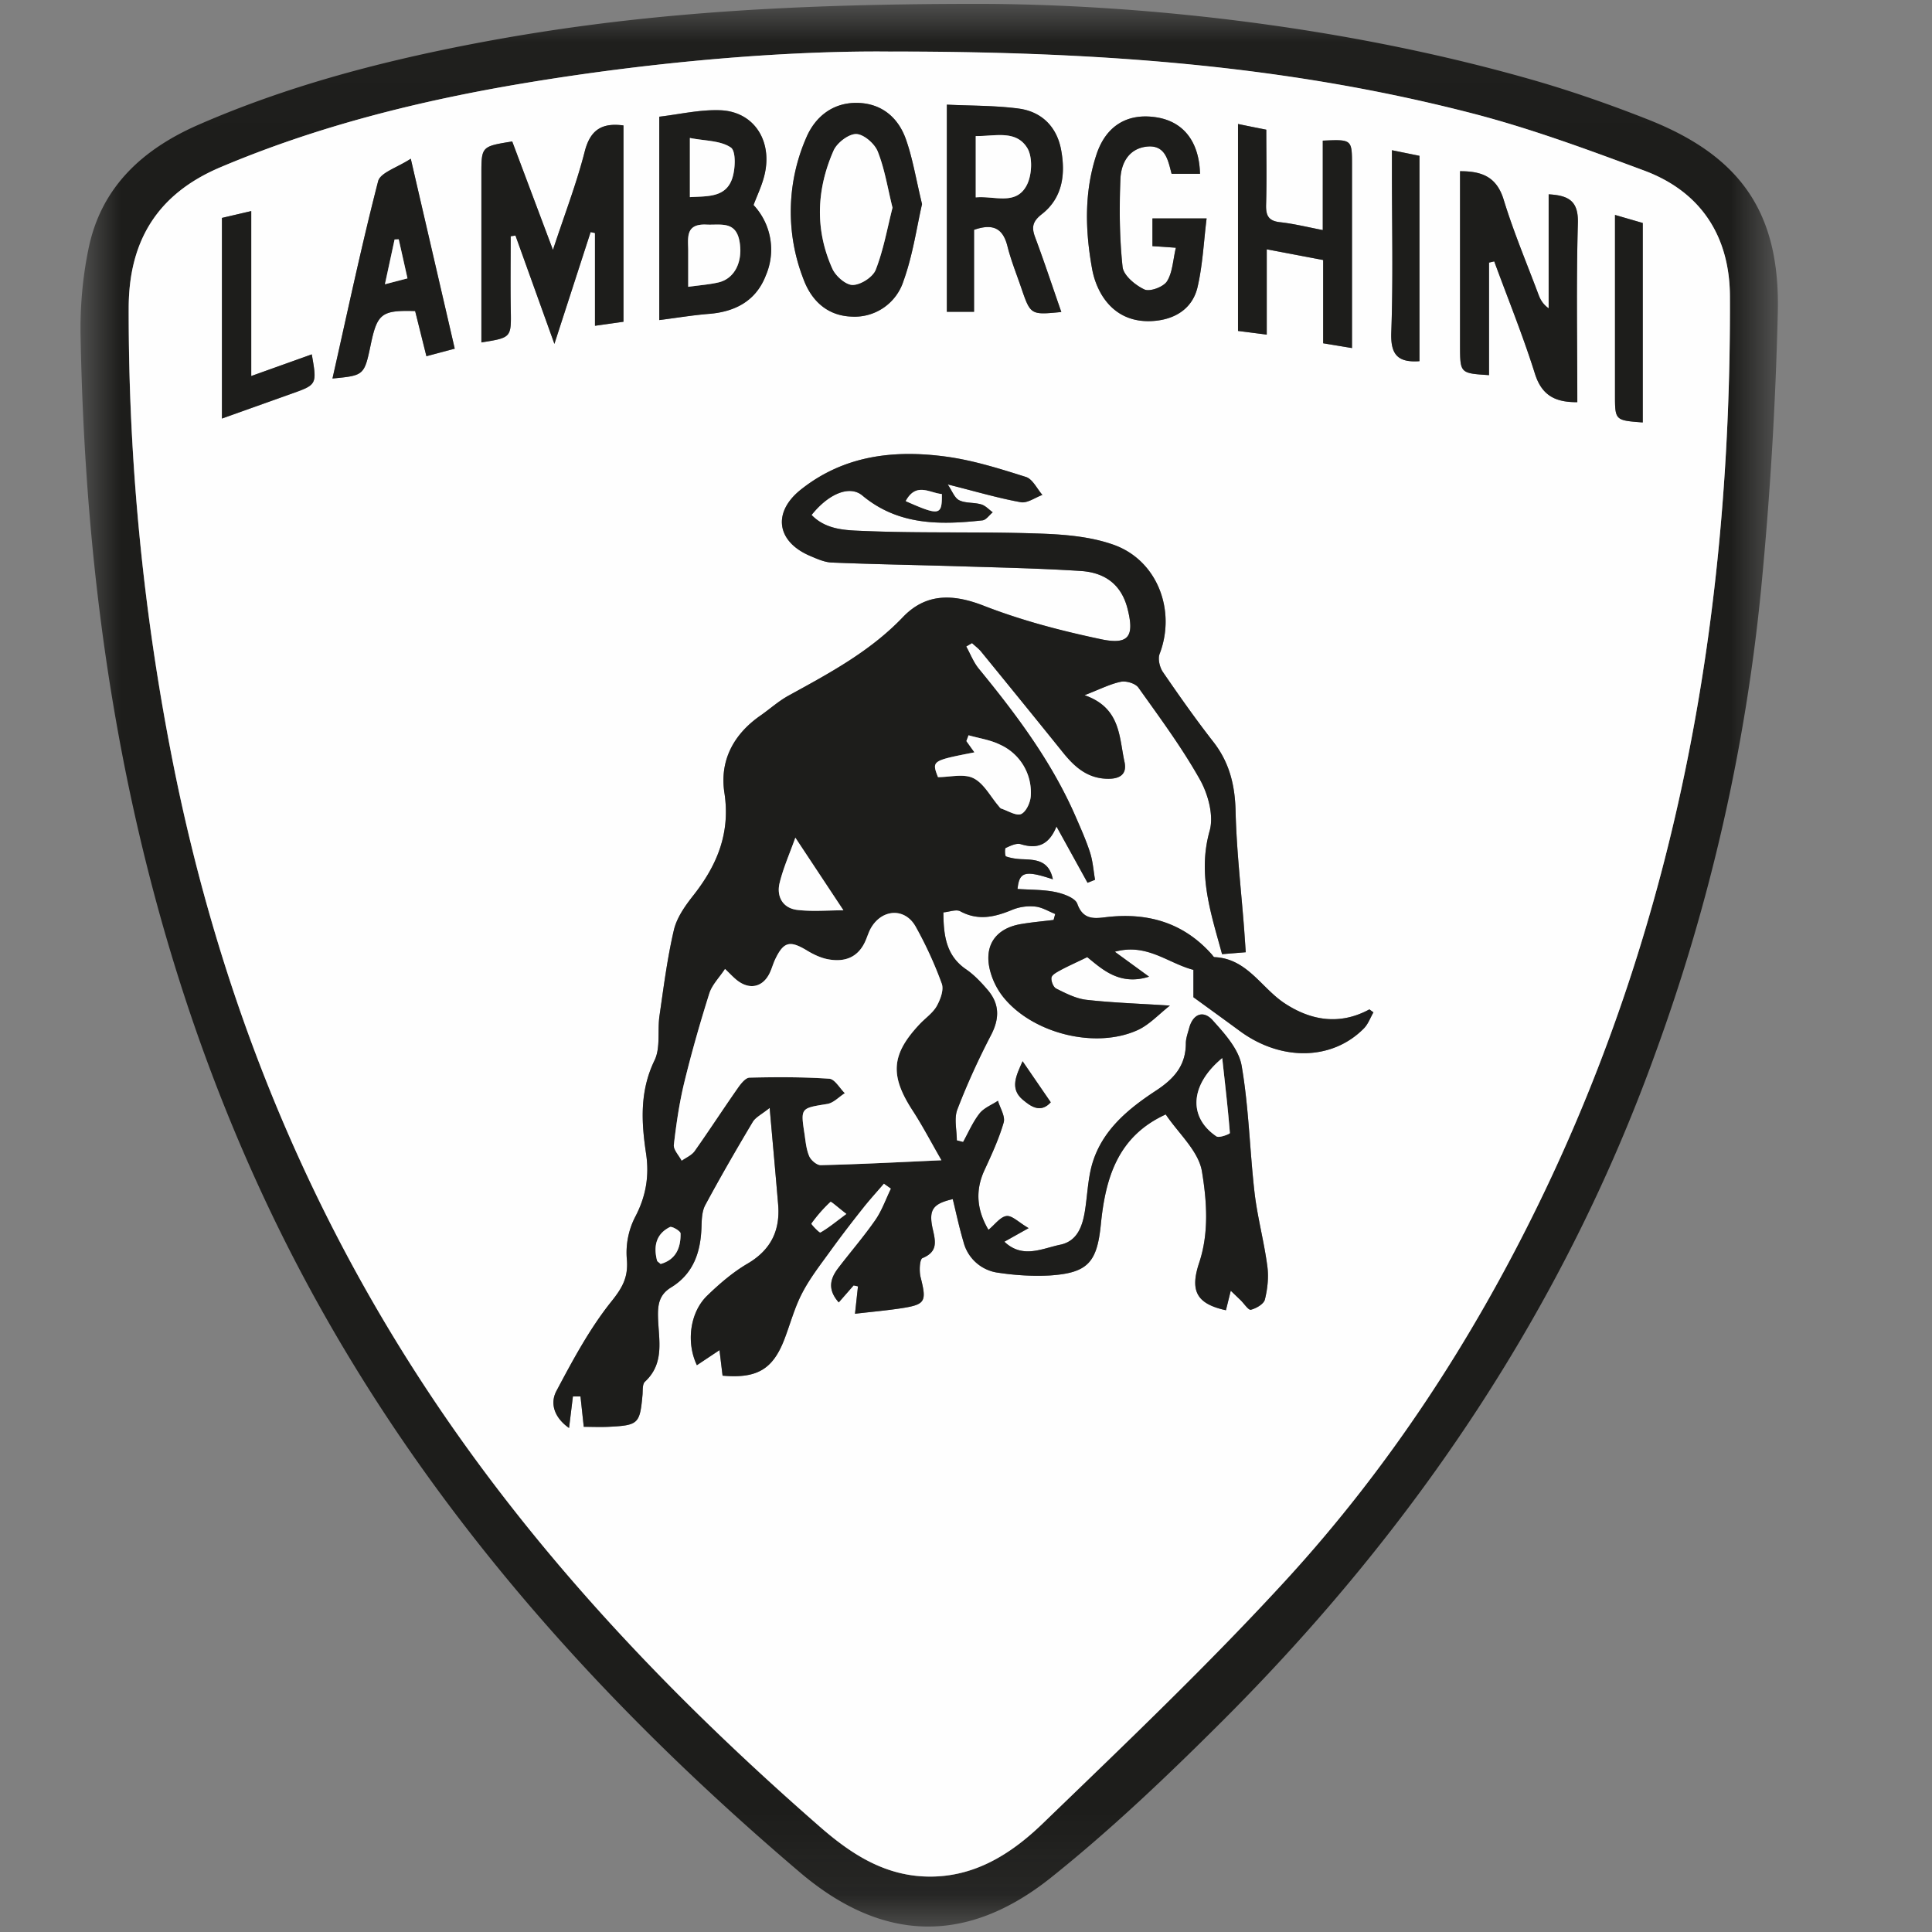 <svg width="24" height="24" xmlns="http://www.w3.org/2000/svg" xmlns:xlink="http://www.w3.org/1999/xlink"><rect width="100%" height="100%" fill="#808080" stroke="none"/><defs><path id="a" d="M0 .02h21.086v23.885H0z"/></defs><g fill="none" fill-rule="evenodd"><g transform="translate(1 .028)"><mask id="b" fill="#fff"><use xlink:href="#a"/></mask><path d="M10.09.613C8.831.597 7.162.73 5.507 1.007c-1.291.216-2.558.53-3.77 1.044C.956 2.382.6 2.966.598 3.8a28.7 28.7 0 00.57 5.747c.56 2.755 1.577 5.322 3.125 7.674 1.357 2.06 3.041 3.827 4.89 5.443.367.32.769.59 1.284.618.605.032 1.08-.266 1.482-.654 1.029-.992 2.066-1.98 3.031-3.033 1.276-1.392 2.304-2.967 3.133-4.667 1.735-3.56 2.393-7.349 2.376-11.277-.003-.742-.358-1.298-1.07-1.561-.696-.259-1.396-.518-2.114-.704-2.226-.578-4.5-.772-7.215-.773M11.242.02c1.802.01 4.31.238 6.756.933.494.14.982.31 1.46.498 1.15.45 1.652 1.145 1.627 2.383a47.245 47.245 0 01-.207 3.446 23.452 23.452 0 01-1.307 5.755c-1.145 3.184-2.99 5.918-5.37 8.3-.685.684-1.39 1.358-2.145 1.961-1.046.835-2.093.807-3.117-.063-2.73-2.321-5.045-4.981-6.597-8.249-.868-1.828-1.464-3.74-1.84-5.726-.32-1.69-.469-3.396-.501-5.112-.007-.37.027-.749.104-1.11.162-.751.675-1.214 1.358-1.513C2.543 1.051 3.675.75 4.827.526 6.704.162 8.601.016 11.242.02" fill="#1D1D1B" mask="url(#b)"/></g><path d="M12.703 13.183c-.077.173-.165.339.004.48.092.076.217.173.346.03l-.35-.51zM20.407 2.77l-.345-.1v2.232c0 .32 0 .32.345.345V2.77zm-3.116-.905v.282c0 .66.016 1.32-.008 1.979-.01.27.072.38.35.36V1.935l-.342-.069zM3.873 4.402l-.752.269V2.622l-.364.085V5.2l.869-.31c.311-.11.313-.114.247-.487zm1.23-2.43c-.17.111-.379.172-.406.28-.209.81-.381 1.628-.567 2.45.395-.037.395-.037.477-.428.08-.38.136-.422.55-.41l.14.561.352-.093-.547-2.36zm9.504 1.106c-.037.156-.041.308-.111.417-.045.07-.212.132-.28.101-.113-.053-.26-.175-.271-.281a7.524 7.524 0 01-.027-1.086c.007-.198.1-.383.33-.408.233-.024.263.177.306.339h.353c-.01-.398-.204-.646-.533-.701-.361-.06-.634.097-.754.462-.152.462-.14.938-.055 1.41.02.115.06.233.121.332.15.246.384.35.668.322.26-.026.463-.163.522-.417.065-.278.077-.569.113-.854h-.673v.343l.291.02zm.772-1.537v2.57l.357.045V3.097c.247.047.468.09.7.133v1.035l.359.058v-2.27c0-.322 0-.322-.363-.306v1.111c-.192-.037-.361-.08-.533-.098-.148-.017-.175-.09-.171-.222.009-.309.003-.617.003-.927l-.352-.07zm-3.925.995c-.076-.315-.116-.566-.199-.802-.096-.275-.304-.45-.606-.456-.3-.005-.52.169-.632.429a2.302 2.302 0 00-.037 1.758c.1.272.298.457.6.468a.637.637 0 00.643-.443c.117-.322.165-.668.23-.954zm1.73 1.34c-.108-.309-.21-.617-.323-.92-.048-.127-.04-.201.081-.295.26-.203.296-.5.239-.801-.054-.286-.242-.473-.528-.51-.293-.04-.592-.035-.89-.05v2.573h.337V2.855c.246-.085.361-.01.415.204.044.176.113.346.172.519.115.335.116.335.497.298zm-4.995.1c.216-.028.418-.062.621-.078.329-.027.584-.166.703-.478a.81.81 0 00-.153-.874c.044-.116.095-.223.126-.335.126-.44-.108-.825-.538-.842-.254-.01-.51.051-.759.08v2.526zm10.308-.714l.065-.015c.17.464.357.923.505 1.394.086.276.258.357.527.355 0-.749-.014-1.487.007-2.225.008-.271-.11-.343-.363-.357V3.83a.333.333 0 01-.126-.17c-.147-.393-.31-.78-.433-1.18-.087-.284-.27-.354-.541-.353v2.17c0 .34 0 .34.36.363V3.262zm-10.752.735V1.559c-.269-.036-.413.055-.482.326-.1.395-.249.778-.394 1.22l-.506-1.347c-.383.062-.383.062-.383.41v2.085c.375-.058.371-.058.365-.41-.005-.302-.001-.605-.001-.908l.06-.009.483 1.346.45-1.389.054.012v1.152l.354-.05zm4.09 10.9c.044.175.081.353.133.527a.513.513 0 00.438.387c.211.03.429.047.64.033.467-.032.582-.162.629-.633.057-.573.207-1.094.807-1.367.156.234.407.454.449.708.06.364.09.76-.034 1.133-.117.353-.032.512.332.592l.06-.243.123.118c.043.042.097.126.127.118.067-.017.16-.07.174-.127.033-.133.049-.28.03-.415-.04-.305-.122-.603-.158-.908-.06-.527-.071-1.062-.162-1.583-.035-.204-.21-.398-.359-.563-.116-.13-.246-.079-.293.101-.017.061-.04.124-.04.186-.001.275-.144.438-.37.587-.346.226-.673.493-.794.916-.054.188-.059.39-.09.585-.032.188-.096.369-.305.413-.227.047-.469.178-.695-.037a881 881 0 01.301-.168c-.124-.073-.206-.16-.275-.151-.077.01-.144.106-.224.172-.14-.238-.17-.48-.05-.74.09-.195.18-.39.239-.594.022-.077-.045-.18-.071-.27-.078.052-.174.089-.229.158-.083.107-.138.235-.204.355l-.078-.021c0-.128-.036-.27.006-.382.121-.316.263-.625.419-.926.11-.21.106-.393-.048-.568a1.415 1.415 0 00-.258-.246c-.252-.17-.284-.42-.286-.71.076-.006.16-.04.21-.014.226.123.435.07.653-.021a.595.595 0 01.28-.037c.085.01.165.06.247.092l-.021.074c-.133.016-.266.028-.398.05-.326.052-.476.275-.387.594.03.111.087.224.16.314.364.453 1.145.649 1.67.41.144-.066.26-.194.4-.304-.384-.025-.712-.035-1.038-.072-.128-.015-.254-.08-.374-.139-.036-.017-.066-.095-.059-.137.007-.037.07-.068.112-.092.093-.05.19-.093.332-.162.18.144.399.36.768.242l-.425-.309c.4-.11.657.142.976.225v.34l.574.418c.514.379 1.148.37 1.543-.03.053-.053.08-.132.12-.2l-.051-.037c-.37.201-.729.138-1.054-.076-.29-.191-.464-.555-.87-.573-.01 0-.022-.02-.032-.032-.352-.397-.797-.525-1.311-.465-.148.018-.29.037-.361-.165-.026-.074-.172-.126-.272-.147-.153-.031-.313-.027-.47-.038.02-.215.093-.234.438-.12-.05-.244-.222-.243-.393-.25a.653.653 0 01-.189-.034c-.013-.005-.017-.1-.004-.105.059-.027.134-.064.188-.047.206.063.35.01.443-.22l.386.7.093-.038c-.02-.112-.027-.228-.061-.335-.048-.15-.113-.296-.176-.44-.296-.685-.737-1.274-1.206-1.846-.066-.08-.105-.184-.157-.277l.072-.042c.038.035.08.066.113.106.341.418.682.837 1.02 1.257.145.18.305.32.555.323.154.001.239-.061.206-.21-.068-.31-.046-.672-.496-.829.19-.073.316-.139.452-.167.066-.013.18.02.217.073.266.373.54.745.765 1.144.101.18.173.446.12.634-.153.542.017 1.027.154 1.533l.295-.024-.02-.287c-.038-.488-.095-.975-.107-1.463-.007-.324-.075-.606-.276-.863-.22-.281-.425-.573-.627-.868-.04-.059-.064-.163-.04-.225.206-.539-.028-1.163-.573-1.356-.298-.106-.634-.13-.955-.14-.705-.024-1.411-.001-2.116-.03-.227-.01-.491-.004-.68-.2.213-.267.474-.372.63-.242.446.372.963.367 1.493.309.045-.005.085-.066.127-.1-.047-.034-.09-.083-.142-.098-.09-.027-.195-.013-.275-.052-.058-.029-.087-.116-.142-.197.34.086.62.17.906.222.082.015.18-.058.27-.091-.067-.077-.12-.196-.204-.223-.323-.102-.652-.206-.987-.252-.645-.088-1.269-.019-1.806.406-.357.281-.31.648.112.827.087.037.18.079.27.082.524.022 1.047.03 1.57.046.507.016 1.015.026 1.52.058.292.019.505.161.583.47.086.34.019.452-.328.379a9.238 9.238 0 01-1.457-.415c-.387-.152-.721-.157-1.005.14-.408.427-.915.697-1.421.975-.124.068-.232.166-.349.247-.336.234-.51.562-.448.961.076.498-.09.897-.386 1.274-.101.129-.206.277-.242.431-.082.35-.127.71-.179 1.067-.026.183.015.393-.06.55-.186.382-.165.765-.106 1.161.04.274 0 .528-.134.782a.97.97 0 00-.106.518c.022.226-.048.357-.19.534-.27.338-.48.729-.684 1.114-.082.155-.026.331.157.459l.048-.393h.094l.04.379c.102 0 .204.004.307 0 .373-.019.39-.037.423-.4.005-.056-.002-.131.03-.161.252-.232.17-.527.163-.805-.004-.152.015-.276.16-.364.279-.17.371-.44.38-.75.003-.093.005-.197.047-.275.188-.349.386-.692.589-1.032.035-.06.111-.095.211-.176.04.448.074.826.105 1.205.026.32-.09.56-.38.73-.182.107-.348.25-.501.398-.212.205-.265.576-.128.864l.28-.187.039.317c.428.038.625-.08.768-.452.074-.193.127-.395.222-.576.097-.187.23-.356.354-.528.128-.177.261-.35.396-.52.084-.107.176-.207.264-.31l.088.063c-.063.13-.112.271-.194.39-.144.207-.311.4-.464.601-.097.128-.133.263.01.422l.184-.211.054.011-.037.341c.196-.023.382-.04.567-.067.31-.048.325-.082.248-.387-.02-.076-.012-.223.024-.238.185-.076.165-.194.13-.349-.059-.25-.004-.325.246-.383zM11.09.64c2.715 0 4.989.195 7.215.772.717.187 1.418.446 2.115.705.711.263 1.066.819 1.07 1.561.016 3.928-.642 7.717-2.377 11.277-.829 1.7-1.857 3.274-3.133 4.667-.965 1.052-2.002 2.04-3.03 3.033-.403.388-.878.686-1.483.654-.515-.027-.917-.298-1.283-.618-1.85-1.616-3.534-3.383-4.89-5.443-1.549-2.352-2.566-4.92-3.125-7.674a28.7 28.7 0 01-.57-5.747c0-.834.357-1.418 1.138-1.749 1.212-.513 2.479-.828 3.77-1.044C8.162.758 9.83.625 11.09.641z" fill="#FEFEFE"/><path d="M11.251 6.225c.42.186.453.18.449-.088-.151-.012-.318-.153-.449.088m-.737 8.855c-.103-.079-.189-.157-.197-.15-.088.081-.167.173-.237.27-.005.007.099.118.112.11.1-.057.19-.132.322-.23m-2.307.622c.188-.053.251-.2.247-.38-.001-.03-.106-.092-.133-.079-.173.087-.204.24-.159.416.003.012.022.021.045.043m6.976-2.557c-.411.34-.416.74-.07.972.033.022.166-.03.165-.042-.023-.293-.057-.584-.095-.93m-5.303-2.74c-.069.195-.15.377-.196.566-.04.167.04.31.218.332.19.023.383.005.575.005l-.597-.902m2.225-1.06c-.531.104-.531.104-.453.308.148 0 .32-.046.44.013.13.064.21.226.313.345.01.012.02.029.034.033.084.027.189.095.248.067.063-.031.116-.15.118-.232a.65.65 0 00-.384-.63c-.12-.06-.259-.079-.39-.116l-.026.072.1.14m-.41 5.067c-.137-.237-.238-.43-.357-.614-.285-.438-.269-.699.085-1.076.07-.075.162-.137.212-.223.046-.082.092-.203.064-.28a4.917 4.917 0 00-.324-.708c-.13-.236-.412-.223-.552.01-.028.047-.045.102-.066.153-.09.221-.266.283-.482.24a.849.849 0 01-.258-.112c-.206-.123-.283-.104-.387.114-.027.056-.043.119-.07.175-.084.168-.242.206-.394.093-.05-.037-.092-.084-.16-.148-.071.109-.16.197-.194.303-.116.368-.222.739-.313 1.113-.06.252-.098.51-.128.768-.007.061.063.131.097.197.054-.039.123-.067.16-.118.183-.259.355-.525.537-.784.037-.053.096-.128.147-.13.33-.007.66-.008.99.015.068.004.129.116.193.179-.073.046-.141.122-.22.134-.328.053-.33.047-.281.373.014.094.022.192.06.277.021.05.095.112.143.11.475-.012.95-.036 1.497-.06m.142.482c-.25.058-.305.132-.247.383.036.155.056.273-.13.35-.035.014-.042.161-.023.237.077.305.062.34-.248.387-.185.028-.37.044-.567.067l.037-.34-.054-.012-.185.211c-.142-.16-.106-.294-.01-.422.154-.202.321-.394.465-.602.082-.118.13-.259.194-.39l-.088-.062c-.088.103-.18.203-.264.31-.135.17-.268.343-.396.52-.124.172-.257.341-.354.528-.095.18-.148.383-.222.576-.143.373-.34.49-.768.452l-.038-.317-.281.187c-.137-.288-.084-.659.128-.864.153-.148.319-.291.502-.398.289-.17.405-.41.38-.73-.032-.379-.067-.757-.106-1.204-.1.08-.176.116-.211.175-.203.34-.401.683-.589 1.032-.042.078-.044.182-.047.274-.01.312-.101.581-.38.75-.145.09-.164.213-.16.365.006.278.088.573-.162.805-.033.03-.026.105-.03.16-.033.364-.05.382-.424.4-.103.005-.205 0-.306 0l-.041-.377h-.094l-.048.392c-.183-.128-.24-.304-.157-.46.204-.384.413-.775.684-1.113.142-.177.212-.308.19-.534a.97.97 0 01.106-.518c.133-.254.175-.508.134-.782-.06-.396-.08-.779.105-1.161.076-.157.035-.367.061-.55.052-.357.097-.716.179-1.067.036-.155.14-.302.242-.431.297-.377.462-.776.386-1.274-.061-.399.112-.727.448-.96.117-.082.225-.18.349-.248.506-.278 1.013-.548 1.421-.976.284-.296.618-.291 1.005-.14.469.185.964.31 1.457.416.347.073.414-.04.328-.378-.078-.31-.29-.452-.583-.47-.506-.033-1.013-.043-1.52-.059-.523-.016-1.046-.024-1.57-.046-.09-.003-.183-.045-.27-.082-.421-.179-.469-.546-.112-.827.537-.425 1.16-.494 1.806-.406.335.046.664.15.987.252.083.027.137.146.204.223-.09.033-.188.106-.27.09-.286-.052-.566-.135-.906-.22.055.08.084.167.142.196.08.04.185.025.275.052.052.015.095.064.142.098-.042.034-.082.095-.127.1-.53.058-1.047.063-1.493-.309-.156-.13-.417-.025-.63.242.189.196.453.19.68.2.705.028 1.411.006 2.117.03.32.01.656.034.954.14.545.193.779.817.572 1.356-.024.062.001.166.041.225.202.294.408.587.627.868.2.257.269.54.276.863.012.488.069.975.106 1.463l.02.287-.294.024c-.137-.506-.307-.991-.154-1.533.053-.188-.019-.453-.12-.634-.224-.4-.499-.77-.765-1.144-.037-.052-.15-.086-.218-.073-.135.028-.262.094-.451.167.45.157.428.519.496.828.033.15-.052.212-.206.21-.25-.002-.41-.143-.555-.322-.338-.42-.679-.839-1.02-1.257-.033-.04-.075-.07-.113-.106l-.072.042c.052.093.09.196.157.277.469.572.91 1.161 1.206 1.845.063.145.128.29.176.44.034.108.042.224.061.336l-.093.037-.386-.699c-.093.23-.237.283-.443.22-.054-.017-.13.02-.188.047-.013.006-.01.1.004.105.06.021.125.03.19.034.17.007.342.006.392.25-.345-.114-.417-.095-.439.12.158.011.318.007.47.038.1.021.247.073.273.147.072.202.213.183.36.165.515-.06.96.068 1.312.465.01.011.021.032.033.032.405.018.58.382.87.573.324.214.683.277 1.053.076l.05.037c-.039.068-.066.147-.119.2-.395.4-1.03.409-1.543.03-.176-.13-.352-.257-.574-.418v-.34c-.319-.083-.577-.335-.976-.225l.425.31c-.37.117-.589-.1-.768-.243-.143.07-.24.112-.332.162-.043.024-.105.055-.112.092-.007.042.023.12.06.137.119.06.245.124.373.139.326.037.654.047 1.038.072-.14.11-.256.238-.4.304-.525.239-1.306.043-1.67-.41a.892.892 0 01-.16-.314c-.089-.32.061-.542.387-.594.132-.022.265-.034.398-.05l.02-.074c-.081-.032-.16-.083-.245-.092a.595.595 0 00-.281.037c-.218.091-.427.144-.654.021-.05-.027-.133.007-.209.014.002.29.034.54.286.71.097.066.18.157.258.246.154.175.157.358.048.568-.156.3-.298.61-.419.926-.042.112-.006.254-.006.382l.078.02c.066-.119.12-.247.204-.354.055-.07.151-.106.229-.158.026.09.093.193.071.27-.059.204-.15.4-.239.593-.12.26-.09.503.05.74.08-.065.147-.161.224-.171.07-.009.15.078.275.15l-.301.169c.226.215.468.084.695.037.209-.044.273-.225.304-.413.032-.195.037-.397.09-.585.122-.423.45-.69.794-.916.227-.149.37-.312.371-.587 0-.062.024-.125.04-.186.047-.18.177-.23.293-.101.149.165.324.359.36.563.09.521.1 1.056.161 1.583.036.305.118.603.158.908.019.135.003.282-.03.415-.014.056-.107.11-.174.127-.03.008-.084-.076-.127-.118l-.123-.118-.06.242c-.364-.079-.45-.238-.332-.591.124-.373.094-.769.034-1.133-.042-.254-.293-.474-.45-.708-.599.273-.749.794-.806 1.367-.047.47-.162.601-.628.633a3.171 3.171 0 01-.641-.033.513.513 0 01-.438-.387c-.052-.174-.089-.352-.132-.528M7.745 3.997l-.354.05V2.895l-.054-.012-.45 1.389-.484-1.346-.059.009c0 .303-.004.606.001.909.006.35.01.35-.365.41V2.167c0-.348 0-.348.383-.41l.506 1.347c.145-.442.293-.825.394-1.22.069-.271.213-.362.482-.326v2.438zM18.497 3.262V4.66c-.358-.023-.359-.023-.36-.363v-2.17c.272-.001.455.07.542.353.122.4.286.787.433 1.18.023.06.054.119.126.17V2.414c.253.014.37.086.363.357-.021.737-.007 1.476-.007 2.225-.269.002-.44-.079-.527-.355-.148-.471-.335-.93-.505-1.394l-.065.015M8.57 2.449c.216-.014.445.008.526-.233.04-.119.048-.34-.018-.384-.129-.087-.32-.081-.508-.118v.735zM8.55 3.563c.15-.021.268-.029.38-.056.202-.05.303-.264.256-.515-.048-.25-.237-.194-.409-.202-.273-.013-.225.175-.227.335v.438zm-.36.412V1.45c.249-.029.505-.09.759-.08.43.017.664.402.538.842-.031.112-.082.219-.126.335a.81.81 0 01.153.874c-.12.312-.374.451-.703.478-.203.016-.405.05-.62.077zM12.121 1.69v.762c.234-.022.502.106.635-.155.064-.125.074-.345.004-.459-.14-.229-.402-.144-.639-.147m1.063 2.185c-.381.037-.382.037-.497-.298-.059-.173-.128-.343-.172-.519-.054-.214-.17-.29-.415-.204v1.018h-.338V1.3c.299.014.598.01.891.048.286.038.474.225.528.51.057.303.02.6-.239.802-.12.094-.129.168-.08.295.113.303.214.611.322.92M11.087 2.58c-.06-.245-.097-.48-.183-.697-.039-.098-.174-.216-.268-.218-.095-.001-.238.109-.28.205-.213.482-.235.981-.016 1.468.041.092.169.204.254.202.1-.002.25-.098.285-.19.096-.246.142-.51.208-.77m.367-.044c-.066.286-.114.632-.23.954a.637.637 0 01-.644.443c-.302-.01-.5-.196-.6-.468a2.302 2.302 0 01.037-1.758c.112-.26.331-.434.632-.429.302.005.51.181.606.456.083.236.123.487.199.802M15.38 1.54c.128.027.228.047.35.071 0 .31.007.618-.002.927-.004.133.023.205.17.222.173.019.342.061.534.098V1.747c.363-.016.363-.016.363.307v2.27l-.358-.06V3.23l-.701-.133v1.06l-.357-.046V1.54zM14.607 3.078c-.131-.01-.202-.015-.291-.02v-.345h.673c-.036.286-.048.577-.113.855-.06.254-.262.391-.522.417-.284.029-.518-.076-.668-.322a.977.977 0 01-.121-.331c-.085-.474-.097-.948.055-1.41.12-.366.393-.523.754-.463.33.055.523.303.533.7h-.353c-.043-.161-.073-.362-.307-.338-.228.025-.322.21-.329.408-.013.362-.013.727.027 1.086.011.106.158.228.272.281.067.031.234-.031.279-.1.07-.11.074-.262.111-.418M4.953 2.973l-.052.002-.12.556.28-.073c-.038-.176-.073-.33-.108-.485m.15-1.002l.546 2.36-.352.094-.14-.561c-.414-.012-.47.03-.55.41-.082.39-.082.39-.477.428.186-.822.358-1.64.567-2.45.027-.108.236-.169.405-.28M3.873 4.402c.066.373.064.376-.247.487l-.869.31V2.707l.364-.085v2.049l.752-.269M17.29 1.866l.343.07v2.551c-.278.02-.36-.09-.35-.36.024-.66.008-1.32.008-1.979v-.282zM20.407 2.77v2.478c-.345-.026-.345-.026-.345-.345V2.67l.345.1" fill="#1D1D1B"/><path d="M12.703 13.183l.35.51c-.129.143-.254.046-.346-.03-.169-.141-.08-.307-.004-.48" fill="#1D1D1B"/><path d="M11.694 14.413c-.547.025-1.022.05-1.497.061-.048.002-.122-.06-.144-.11-.037-.085-.045-.183-.059-.277-.05-.326-.047-.32.281-.373.079-.012.147-.088.22-.134-.064-.063-.125-.175-.193-.18-.33-.022-.66-.021-.99-.013-.051 0-.11.076-.147.129-.182.26-.354.525-.537.784-.037.051-.106.08-.16.118-.034-.066-.103-.136-.097-.197.03-.258.067-.516.128-.768.091-.374.197-.745.313-1.113.034-.106.123-.194.195-.303.067.064.109.111.159.148.152.113.31.075.393-.093.028-.056.044-.119.071-.176.104-.217.181-.236.387-.113.08.048.168.093.258.111.216.044.391-.018.482-.24.021-.05.038-.105.066-.152.14-.234.421-.246.552-.01.126.226.236.465.324.708.028.077-.018.198-.064.28-.05.086-.142.148-.212.223-.354.377-.37.638-.085 1.076.119.183.22.377.356.614M12.105 9.346l-.1-.14.027-.072c.13.037.27.057.39.116a.65.65 0 01.383.63c-.002.082-.055.2-.118.231-.06.029-.164-.038-.248-.066-.013-.005-.024-.02-.034-.033-.102-.119-.183-.281-.313-.345-.12-.06-.292-.013-.44-.013-.078-.204-.078-.204.453-.308M9.88 10.406l.597.902c-.192 0-.386.018-.575-.005-.178-.022-.257-.165-.218-.332.046-.19.127-.37.196-.565M15.183 13.145c.038.346.072.637.095.93.001.011-.132.064-.166.042-.345-.232-.34-.631.07-.972M8.207 15.702c-.023-.022-.042-.03-.045-.043-.045-.176-.014-.33.16-.416.026-.013.131.05.132.078.004.181-.06.328-.247.38M10.514 15.08c-.132.098-.222.173-.322.23-.013.008-.117-.103-.112-.11.07-.097.15-.189.237-.27.008-.007.094.071.197.15M11.251 6.225c.13-.24.298-.1.449-.088.004.267-.029.274-.449.088M8.549 3.563v-.438c.002-.16-.046-.348.227-.335.172.008.361-.048.409.202.047.251-.054.465-.255.515-.113.027-.23.035-.381.056M8.57 2.449v-.735c.189.037.38.031.508.118.066.043.058.265.018.384-.08.241-.31.22-.526.233M12.121 1.69c.237.004.499-.08.64.148.069.114.059.334-.005.46-.133.26-.4.132-.635.154v-.761zM11.087 2.58c-.066.26-.112.524-.208.77-.035.092-.185.188-.285.19-.085.002-.213-.11-.254-.202-.219-.487-.197-.986.015-1.468.043-.096.186-.206.281-.205.094.002.23.12.268.218.086.216.122.452.183.697M4.953 2.973l.109.485-.28.073.12-.556.051-.002" fill="#FEFEFE"/></g></svg>